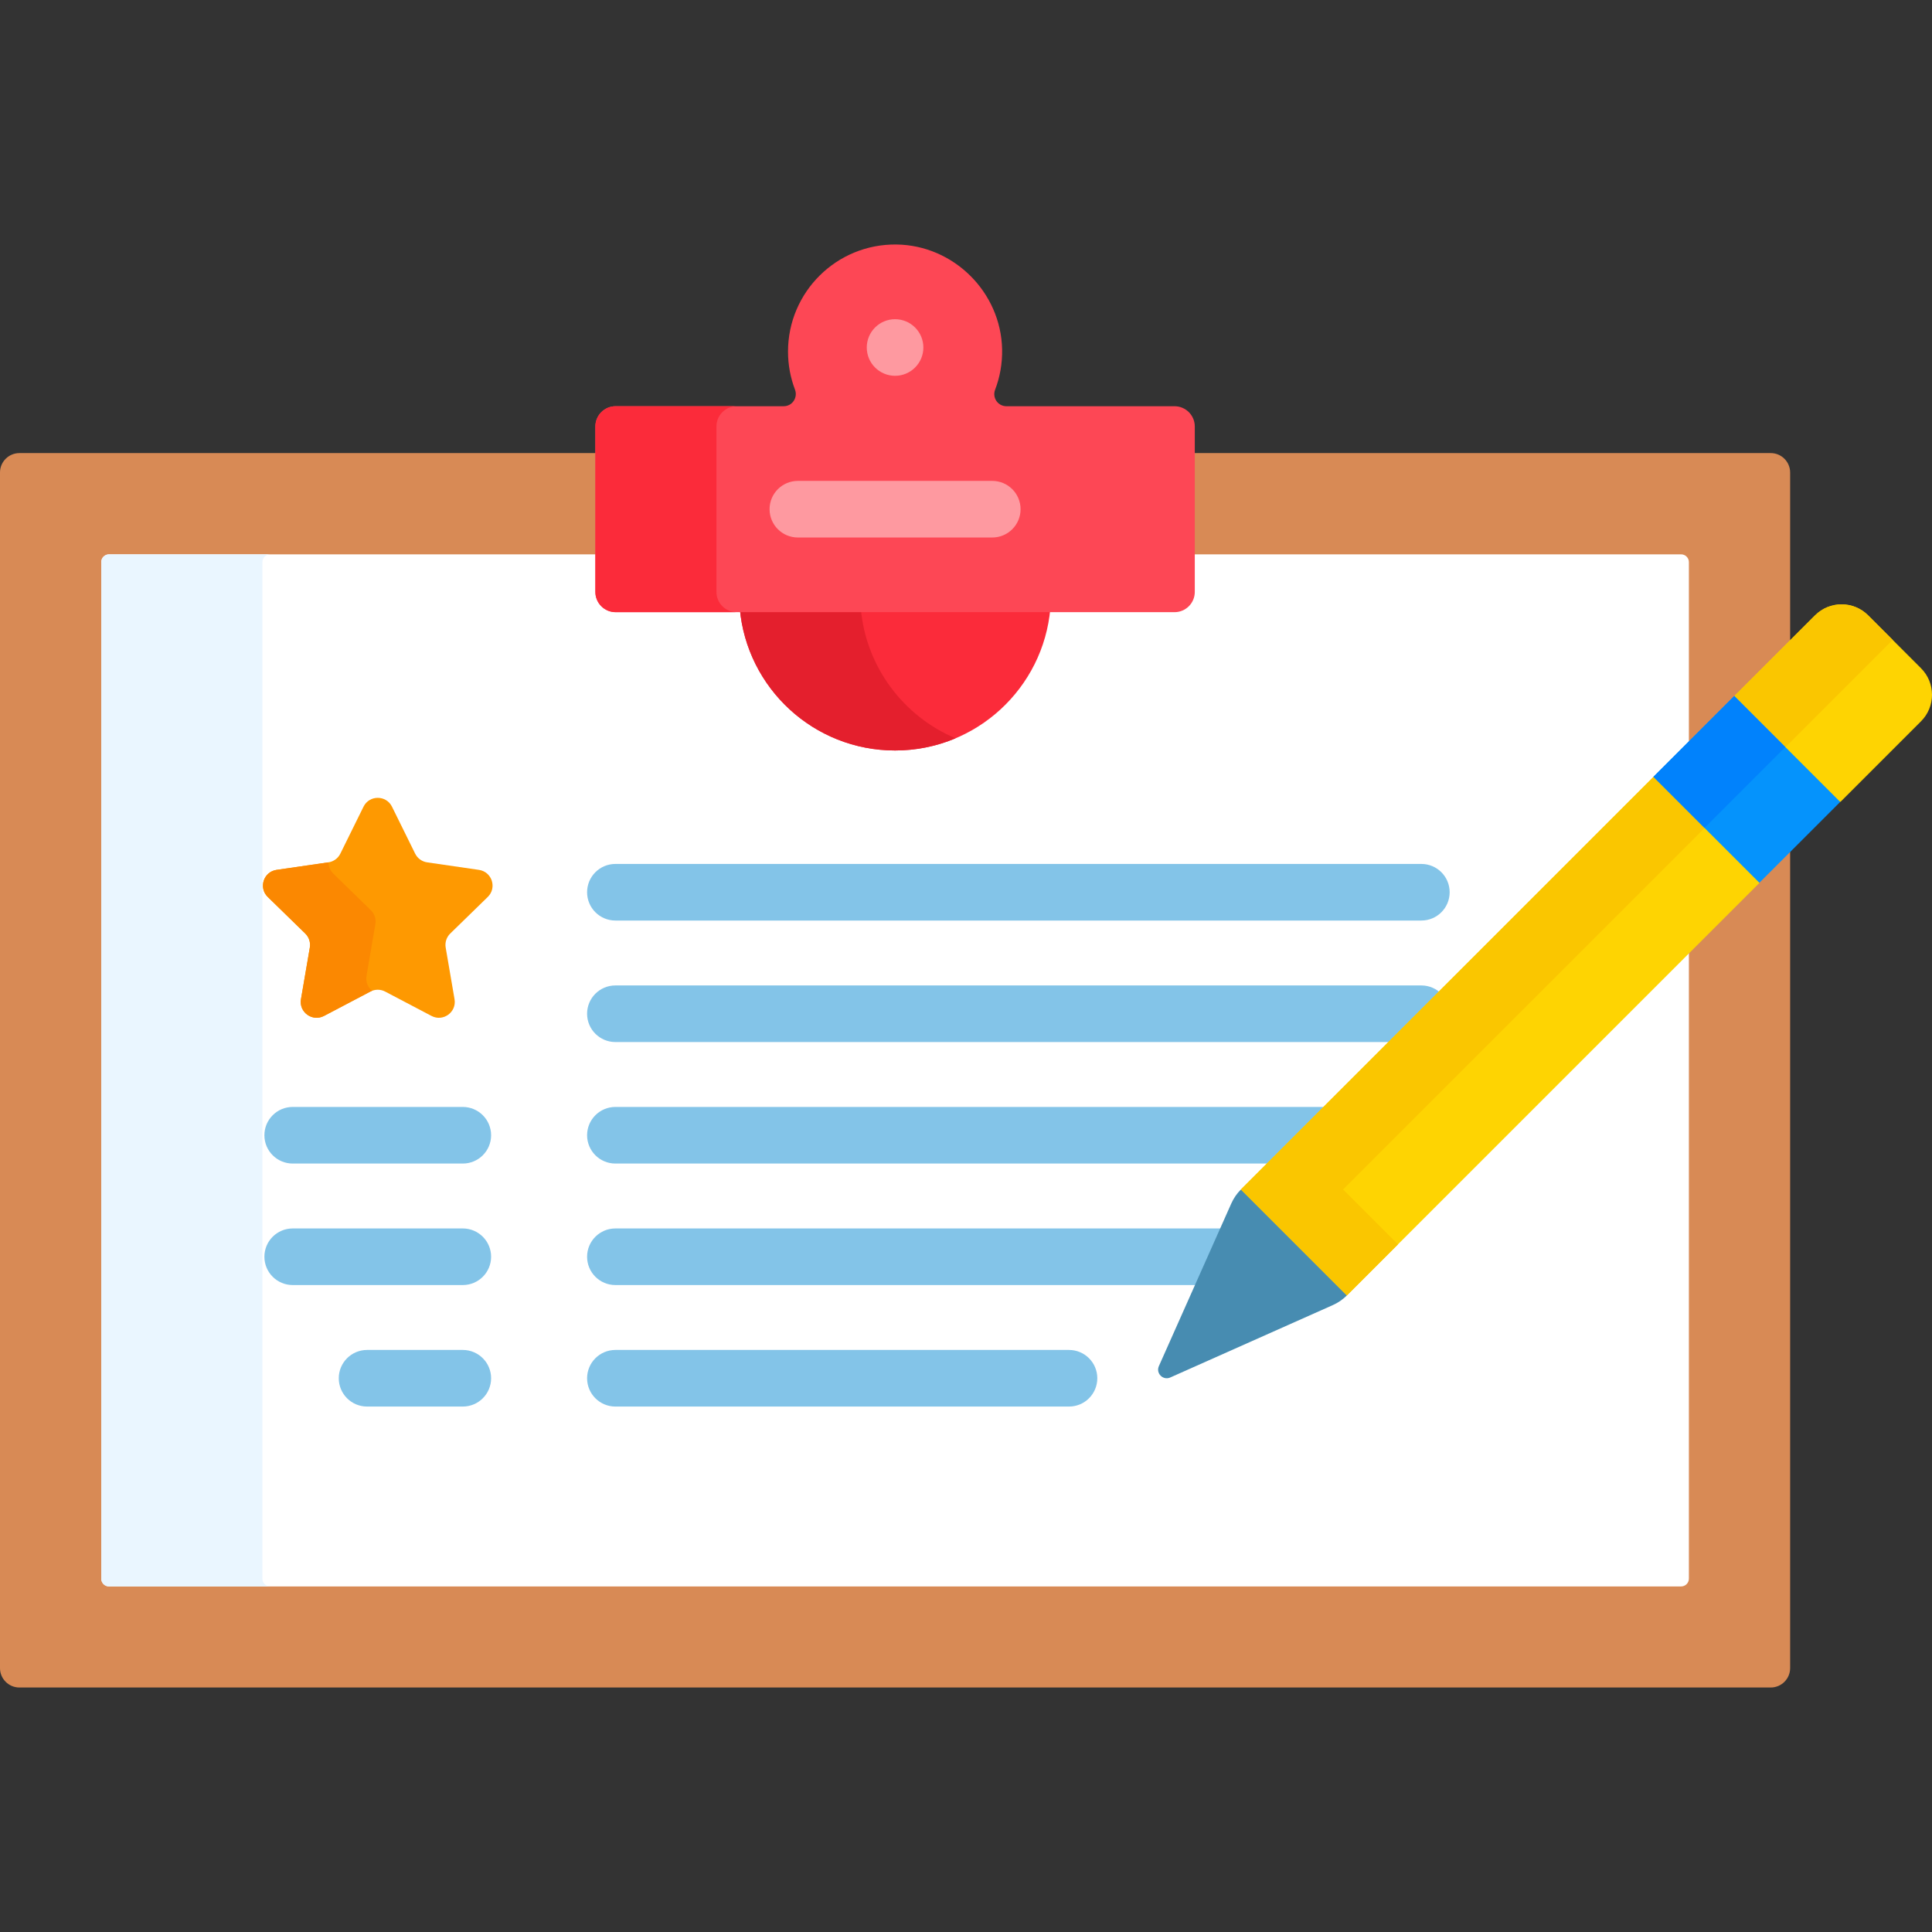 <svg id="Capa_1" enable-background="new 0 0 512 512" height="512" viewBox="0 0 512 512" width="512" xmlns="http://www.w3.org/2000/svg"><rect x="0" y="0" width="512" height="512" fill="#333333" stroke="none"/><g><path d="m469.256 120.073h-153.627v36.792c0 2.407-1.959 4.366-4.366 4.366h-148.118c-2.408 0-4.367-1.959-4.367-4.366v-36.792h-153.627c-2.845 0-5.151 2.306-5.151 5.151v316.832c0 2.845 2.306 5.151 5.151 5.151h464.105c2.845 0 5.151-2.306 5.151-5.151v-316.832c0-2.845-2.306-5.151-5.151-5.151z" fill="#d88a55"/><path d="m445.514 146.906h-129.885v9.959c0 2.407-1.959 4.366-4.366 4.366h-148.118c-2.408 0-4.367-1.959-4.367-4.366v-9.959h-129.885c-1.138 0-2.06.922-2.06 2.06v269.395c0 1.138.922 2.06 2.06 2.06h416.62c1.138 0 2.06-.922 2.06-2.06v-269.394c.001-1.138-.922-2.061-2.059-2.061z" fill="#fff"/><g><path d="m69.537 418.361v-269.394c0-1.138.922-2.06 2.06-2.06h-42.704c-1.138 0-2.06.922-2.06 2.06v269.395c0 1.138.922 2.06 2.06 2.06h42.704c-1.137 0-2.06-.923-2.06-2.061z" fill="#eaf6ff"/></g><path d="m196.052 161.231c1.857 21.103 19.567 37.655 41.152 37.655s39.295-16.553 41.152-37.655z" fill="#fb2b3a"/><path d="m228.121 161.231h-32.069c1.857 21.103 19.567 37.655 41.152 37.655 5.687 0 11.106-1.15 16.037-3.228-13.785-5.81-23.752-18.884-25.12-34.427z" fill="#e41f2d"/><g><path d="m311.262 107.655h-44.551c-2.255 0-3.807-2.256-3.001-4.363 1.269-3.316 1.935-6.93 1.859-10.71-.305-15.149-12.84-27.591-27.991-27.786-15.841-.204-28.746 12.575-28.746 28.369 0 3.545.652 6.937 1.841 10.064.811 2.134-.702 4.425-2.985 4.425h-44.544c-2.964 0-5.367 2.403-5.367 5.367v43.844c0 2.964 2.403 5.367 5.367 5.367h148.118c2.964 0 5.367-2.403 5.367-5.367v-43.844c0-2.964-2.403-5.366-5.367-5.366z" fill="#fd4755"/></g><g><g><path d="m189.865 156.865v-43.844c0-2.964 2.403-5.367 5.367-5.367h-32.087c-2.964 0-5.367 2.403-5.367 5.367v43.844c0 2.964 2.403 5.367 5.367 5.367h32.087c-2.964 0-5.367-2.403-5.367-5.367z" fill="#fb2b3a"/></g></g><g><path d="m262.963 142.443h-51.519c-4.142 0-7.5-3.357-7.5-7.5s3.358-7.5 7.5-7.5h51.519c4.143 0 7.5 3.357 7.5 7.5s-3.358 7.5-7.5 7.5z" fill="#fe99a0"/></g><g><circle cx="237.203" cy="92.092" fill="#fe99a0" r="7.5"/></g><g><path d="m376.675 243.953h-213.59c-4.142 0-7.5-3.357-7.5-7.5s3.358-7.5 7.5-7.5h213.59c4.143 0 7.5 3.357 7.5 7.5s-3.358 7.5-7.5 7.5z" fill="#83c4e8"/></g><path d="m382.057 263.436c-1.363-1.406-3.269-2.284-5.383-2.284h-213.59c-4.142 0-7.5 3.357-7.5 7.5s3.358 7.5 7.5 7.5h206.256z" fill="#83c4e8"/><path d="m352.141 293.353h-189.056c-4.142 0-7.5 3.357-7.5 7.5s3.358 7.5 7.5 7.5h174.056z" fill="#83c4e8"/><g><path d="m324.451 325.552h-161.366c-4.142 0-7.5 3.357-7.5 7.5s3.358 7.5 7.5 7.5h154.687z" fill="#83c4e8"/></g><path d="m356.928 341.899-26.584-26.584-1.496-.082c-1.067 1.067-1.929 2.321-2.542 3.699l-19.19 43.098c-.852 1.913 1.104 3.868 3.016 3.016l43.098-19.19c1.378-.614 2.632-1.475 3.699-2.542z" fill="#478cb1"/><g fill="#fed402"><path d="m439.93 206.11-1.687-.273-109.396 109.396 28.081 28.081 109.396-109.396-.152-1.567z"/><path d="m509.086 177.085-14.01-14.01c-3.885-3.886-10.185-3.886-14.071 0l-21.336 21.336.355 1.769 26.213 26.213 1.513.099 21.336-21.336c3.885-3.885 3.885-10.185 0-14.071z"/></g><g><path d="m283.297 372.751h-120.212c-4.142 0-7.5-3.357-7.5-7.5s3.358-7.5 7.5-7.5h120.212c4.143 0 7.5 3.357 7.5 7.5s-3.358 7.5-7.5 7.5z" fill="#83c4e8"/></g><g><g><path d="m122.648 308.353h-45.08c-4.142 0-7.5-3.357-7.5-7.5s3.358-7.5 7.5-7.5h45.08c4.142 0 7.5 3.357 7.5 7.5s-3.358 7.5-7.5 7.5z" fill="#83c4e8"/></g><g><path d="m122.648 340.552h-45.08c-4.142 0-7.5-3.357-7.5-7.5s3.358-7.5 7.5-7.5h45.08c4.142 0 7.5 3.357 7.5 7.5s-3.358 7.5-7.5 7.5z" fill="#83c4e8"/></g><g><path d="m122.648 372.751h-25.371c-4.142 0-7.5-3.357-7.5-7.5s3.358-7.5 7.5-7.5h25.371c4.142 0 7.5 3.357 7.5 7.5s-3.358 7.5-7.5 7.5z" fill="#83c4e8"/></g></g><g><path d="m103.882 213.782 6.142 12.446c.613 1.242 1.798 2.103 3.169 2.302l13.735 1.996c3.452.502 4.83 4.744 2.332 7.178l-9.939 9.688c-.992.967-1.445 2.36-1.21 3.725l2.346 13.679c.59 3.438-3.019 6.06-6.106 4.436l-12.285-6.458c-1.226-.645-2.691-.645-3.917 0l-12.285 6.458c-3.087 1.623-6.696-.999-6.106-4.436l2.346-13.679c.234-1.365-.218-2.758-1.21-3.725l-9.939-9.688c-2.498-2.435-1.119-6.677 2.332-7.178l13.735-1.996c1.371-.199 2.556-1.06 3.169-2.302l6.142-12.446c1.545-3.128 6.005-3.128 7.549 0z" fill="#fe9901"/></g><g><g><path d="m97.129 258.603 2.346-13.679c.234-1.365-.218-2.758-1.21-3.725l-9.939-9.688c-.876-.854-1.266-1.929-1.266-2.988-.012.002-.024.006-.036.008l-13.735 1.996c-3.452.502-4.83 4.744-2.332 7.178l9.939 9.688c.992.967 1.444 2.36 1.21 3.725l-2.346 13.679c-.59 3.438 3.019 6.06 6.106 4.436l12.285-6.458c.152-.08.308-.15.467-.21-1.102-.899-1.768-2.336-1.489-3.962z" fill="#fb8801"/></g></g><g><g><g fill="#fac600"><path d="m459.669 184.411 13.54 13.54 28.372-28.371-6.505-6.505c-3.885-3.886-10.185-3.886-14.071 0z"/><path d="m451.783 219.377-13.54-13.54-109.396 109.396 28.081 28.081 13.541-13.54-14.542-14.541z"/></g></g><g><path d="m447.846 189.308h30.301v39.713h-30.301z" fill="#0593fc" transform="matrix(.707 -.707 .707 .707 -12.293 388.651)"/></g><g><path d="m440.576 192.32h30.301v19.149h-30.301z" fill="#0182fc" transform="matrix(.707 -.707 .707 .707 -9.282 381.379)"/></g></g></g></svg>